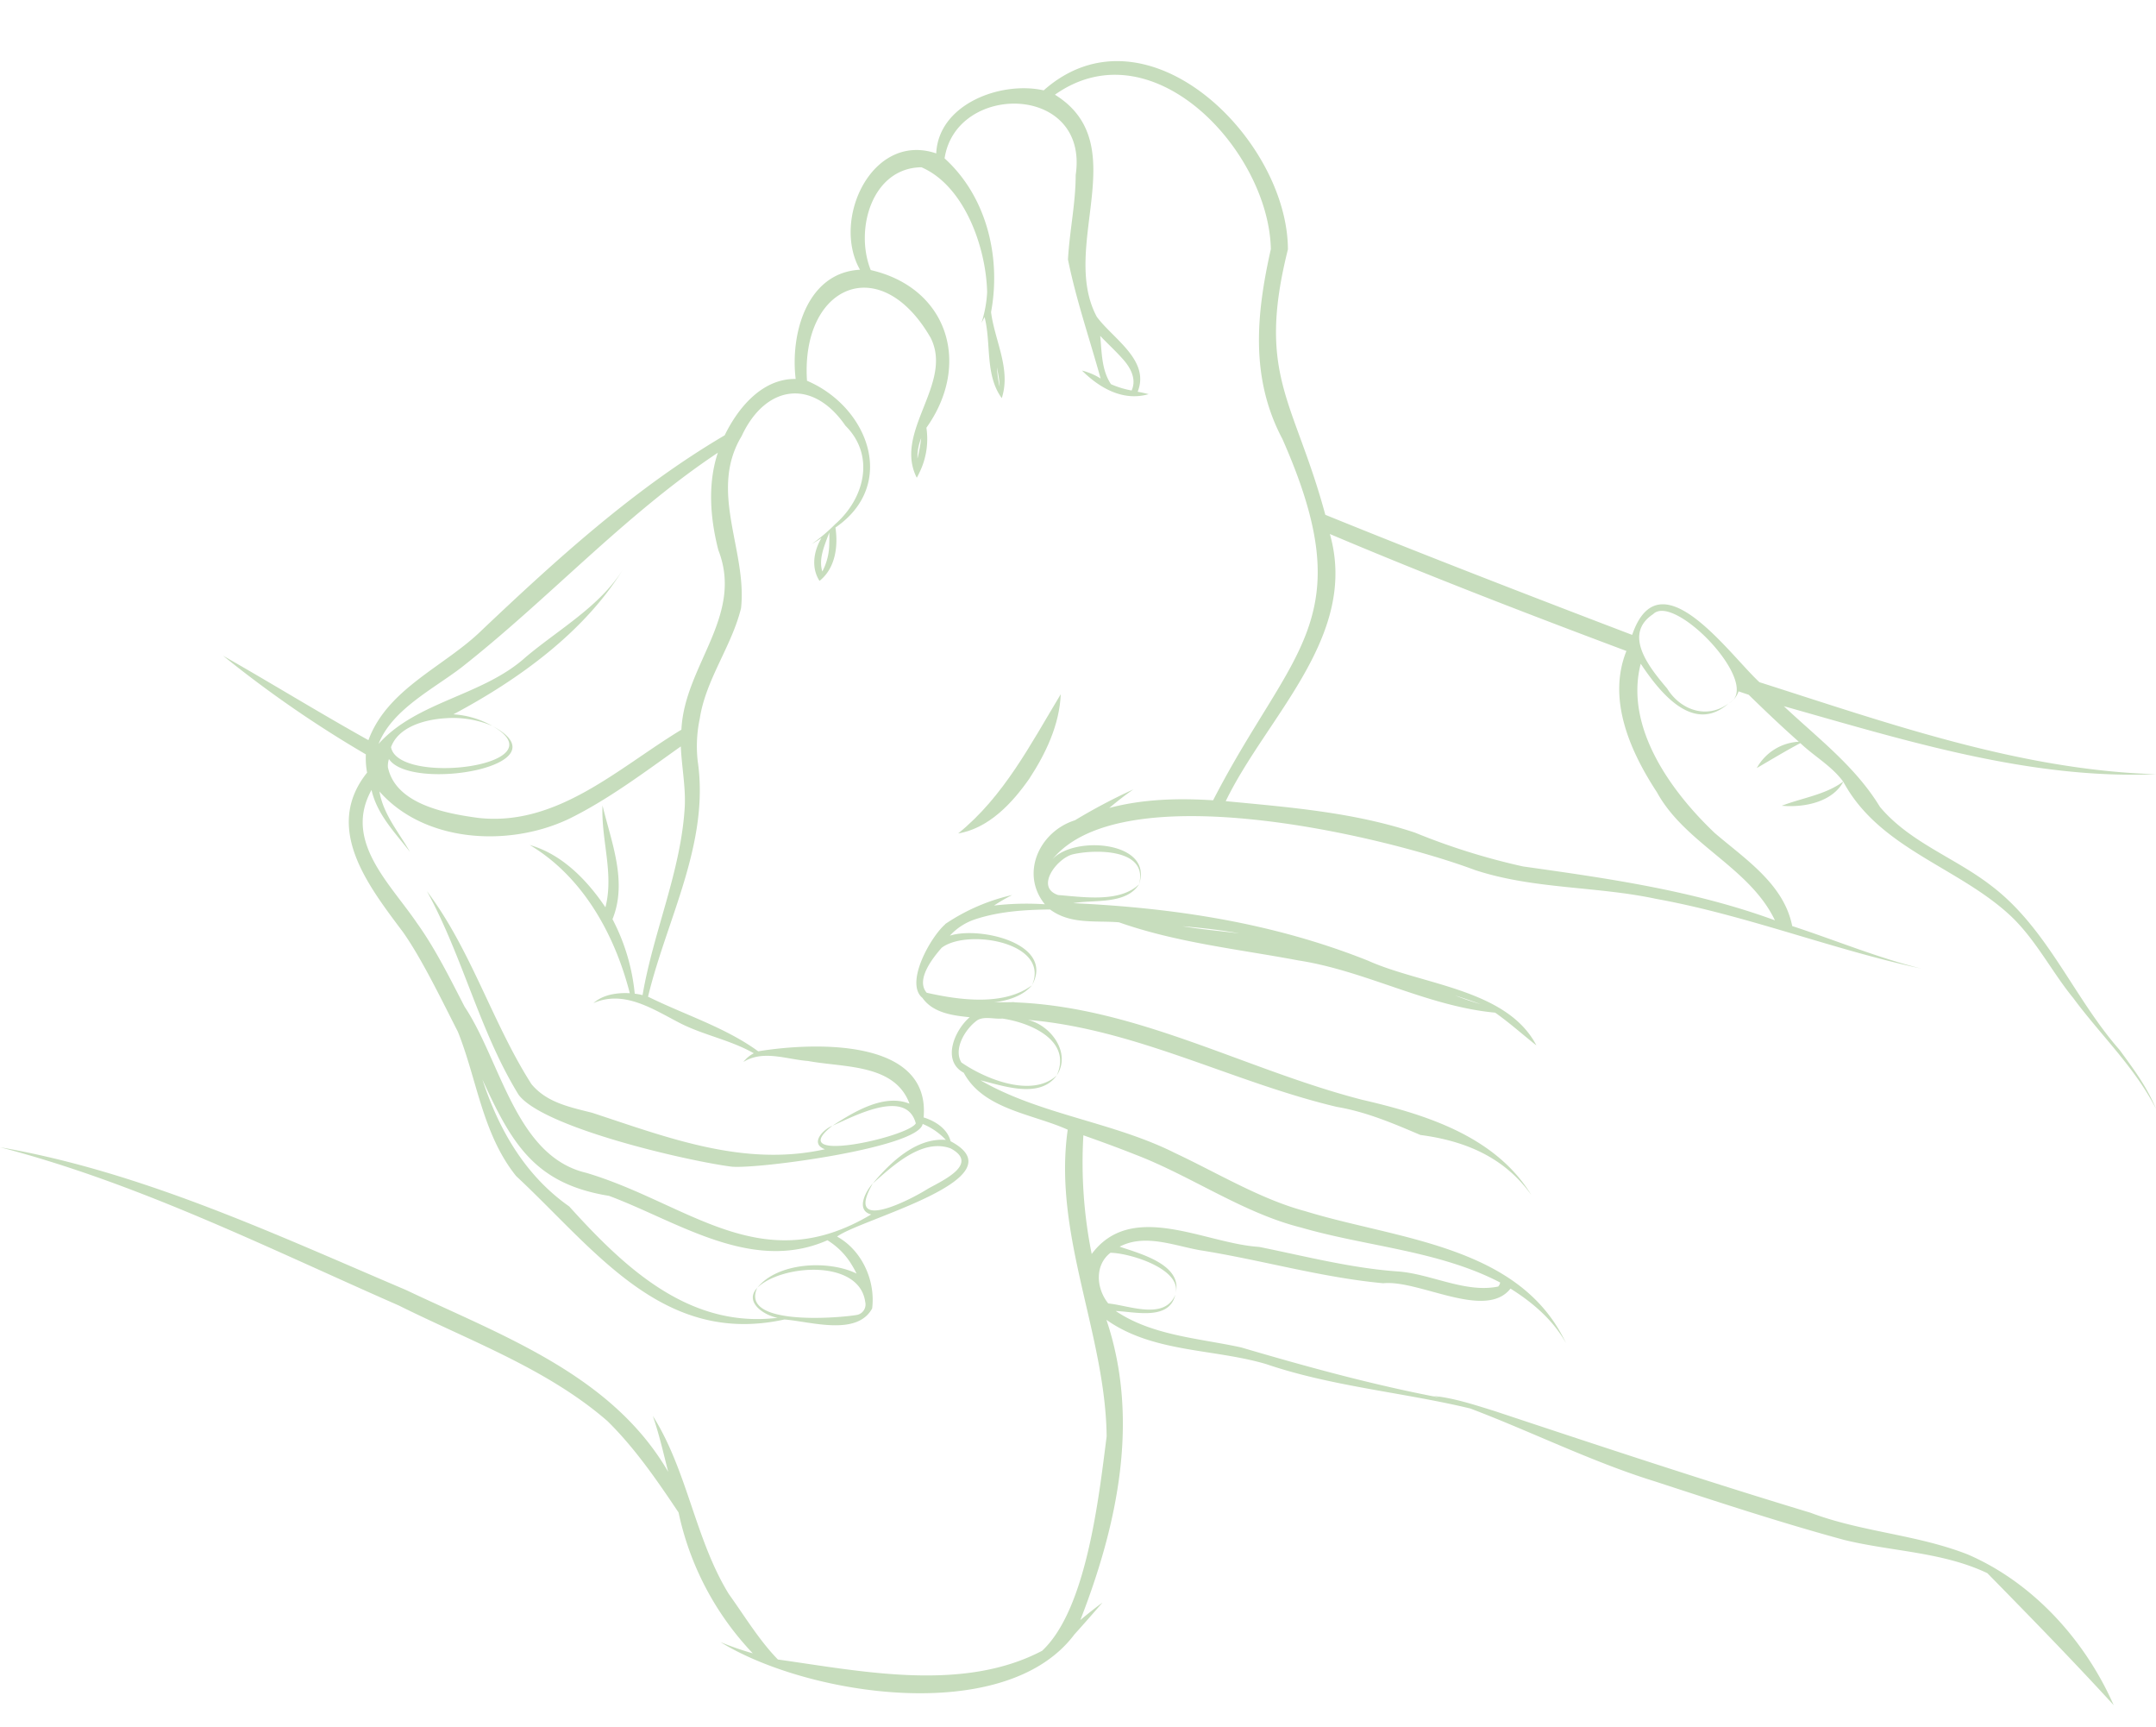 <?xml version="1.0" encoding="UTF-8" standalone="no"?><svg xmlns="http://www.w3.org/2000/svg" xmlns:xlink="http://www.w3.org/1999/xlink" fill="#c7ddbd" height="395.6" preserveAspectRatio="xMidYMid meet" version="1" viewBox="0.0 -14.0 494.0 395.6" width="494" zoomAndPan="magnify"><g id="change1_1"><path d="M485.664,226.506c-10.566-12.004-16.492-27.838-29.41-37.618-8.339-6.46-18.65-9.89-25.502-18.053-5.636-9.268-14.16-15.675-22.027-23.07,27.685,7.797,56.233,16.812,85.275,15.582-31.199-.948-61.362-11.678-90.865-21.081-7.048-6.513-22.89-29.158-29.16-10.833-22.411-8.548-48.169-18.505-70.307-27.512-7.098-26.263-15.827-31.85-8.568-60.808-.109-25.446-32.547-57.145-55.964-36.414-9.736-2.19-24.104,3.091-24.62,14.443-14.666-4.99-24.059,15.103-17.464,26.64-12.237.67-15.997,14.774-14.742,25.024-7.669-.113-13.206,6.61-16.268,12.908-20.634,12.144-38.32,28.238-55.597,44.597-8.467,8.331-21.643,13.321-26.027,25.234-11.221-6.249-22.127-12.982-33.304-19.338A263.584,263.584,0,0,0,83.829,158.8a18.068,18.068,0,0,0,.283,4.184c-10.177,12.721.386,26.039,8.225,36.526,4.339,6.126,9.104,16.051,12.567,22.803,4.399,10.928,5.618,23.455,13.362,33.085,18.064,16.819,33.57,38.982,61.461,32.852,0,.008,0,.008.008,0,6.007.472,16.601,3.88,20.098-2.527.8-6.378-2.335-13.317-8.03-16.464,5.334-4.028,42.194-13.271,26.01-21.834-.725-2.866-3.532-4.645-6.187-5.461,1.623-18.411-25.736-17.144-37.9-15.145-7.564-5.505-16.875-8.37-25.242-12.512,4.294-17.814,14.139-35.117,11.381-53.95a30.678,30.678,0,0,1,.477-9.782c1.396-8.987,7.283-16.478,9.451-25.25,1.439-13.246-7.505-26.772.138-39.427,5.457-11.773,16.251-13.324,23.787-2.381,6.887,6.854,4.37,16.708-2.399,22.592v.008a39.764,39.764,0,0,1-5.38,4.532c.775-.444,1.543-.921,2.286-1.422-1.753,2.926-2.44,6.761-.452,9.83,3.637-2.879,4.297-7.909,3.651-12.213,14.354-9.883,7.433-27.699-6.519-33.627-1.43-21.778,16.756-29.902,28.329-9.846,5.292,10.5-8.572,21.474-3.175,32.067.194-.339.372-.695.541-1.05a17.434,17.434,0,0,0,1.664-10.404c10.319-14.48,5.053-32.016-12.755-36.123-3.726-9.269.266-23.406,11.624-23.547,9.862,4.272,14.81,18.351,15.048,28.603a26.977,26.977,0,0,1-1.3,7.036c.25-.436.493-.872.711-1.325,1.568,6.039.05,13.256,3.942,18.57,2.165-6.638-1.638-13.198-2.456-19.701,2.315-12.383-.901-26.385-10.646-35.218,2.626-17.463,33.127-17.13,30.039,3.796-.005,6.511-1.411,12.88-1.768,19.37,1.87,9.242,4.97,18.206,7.48,27.262a14.617,14.617,0,0,0-4.273-1.825c4.033,3.999,9.417,7.107,15.275,5.404-.848-.226-1.688-.396-2.512-.557,2.895-7.232-5.708-12.154-9.37-17.173C242.658,42.405,260.022,19.025,241.713,7.693c22.41-15.842,49.023,12.912,49.475,35.371-3.327,14.791-4.788,29.485,2.652,43.498,18.376,41.595,2.119,47.804-15.883,82.755-7.928-.499-16.044-.311-23.797,1.761,1.793-1.494,3.619-2.948,5.557-4.265a131.574,131.574,0,0,0-13.417,7.084c-8.112,2.541-12.614,12.161-6.898,19.241a64.411,64.411,0,0,0-11.64.291,37.285,37.285,0,0,1,4.168-2.415,45.272,45.272,0,0,0-15.396,6.68l.032.04c-3.25,2.773-9.358,13.443-5.202,16.858,2.457,3.49,7.078,4.04,10.824,4.418-3.437,2.927-6.498,9.951-1.381,12.714.008,0,.008.008.016.008,4.497,8.423,15.852,9.423,23.821,13.045-3.416,24.046,8.651,46.677,8.919,70.251-1.785,13.911-4.58,39.615-14.789,49.113-18.121,9.502-41.058,4.739-60.535,1.994-4.323-4.433-7.642-9.985-11.244-14.992-7.723-12.53-9.485-28.283-17.423-40.816,1.42,4.044,2.468,8.661,3.53,12.819-12.896-22.228-38.043-31.181-60.081-41.656C62.815,268.645,32.55,254.427,0,248.792c31.813,8.262,61.42,23.119,91.398,36.26,16.194,8.073,33.991,14.484,47.763,26.446,6.325,6.208,11.382,13.598,16.316,20.954a66.949,66.949,0,0,0,17.011,32.27,67.043,67.043,0,0,1-7.407-2.577c19.8,12.231,65.172,19.373,81.058-1.704v-.008c2.193-2.425,4.319-4.86,6.47-7.335-1.737,1.268-3.417,2.617-5.065,3.99,8.512-21.848,13.663-45.924,5.969-68.764,10.706,7.57,24.525,6.566,36.64,10.154,14.984,5.113,31.492,6.484,46.737,10.161,13.979,5.291,27.935,12.257,42.221,16.673,14.394,4.694,28.764,9.438,43.385,13.416,10.976,2.695,22.544,2.724,32.868,7.633,9.495,9.679,19.772,20.199,28.942,30.234-6.516-14.818-18.429-28.044-33.433-34.524-11.738-4.601-24.311-5.123-36.034-9.556-24.031-7.259-48.625-15.403-72.383-23.295-4.622-1.425-9.287-2.992-14.12-3.474.525.113,1.05.243,1.567.396-15.437-2.939-30.445-7.063-45.525-11.496-9.665-2.113-20.369-2.699-28.732-8.343,4.437.17,12.229,2.259,13.648-3.693-2.503,5.854-10.569,2.424-15.358,1.965-2.736-3.374-3.193-8.747.505-11.607,4.299.036,16.72,3.722,14.853,9.642,2.045-6.816-7.878-9.382-12.752-11.043,5.812-3.03,12.426-.233,18.482.827,14.03,2.222,27.718,6.234,41.914,7.553,8.228-.836,23.4,8.526,29.16,1.227,5.07,3.164,9.793,7.212,12.722,12.504-10.584-22.533-38.778-23.76-59.806-30.259-10.104-2.684-20.291-8.858-29.758-13.287-14.192-7.144-30.936-8.773-44.596-16.672,5.361,1.298,13.582,4.296,17.472-1.115-5.65,5.2-16.367.825-21.858-2.981v-.008c-1.91-3.167,1.027-7.842,3.723-9.701,1.622-.907,3.872-.167,5.663-.34,6.38.911,16.054,5.007,12.472,13.029,3.388-5.111-1.319-11.499-6.624-12.73,24.71,2.082,46.9,14.259,70.768,19.927,6.79,1.153,12.881,3.753,19.176,6.439,10.134,1.334,19.179,5.013,25.437,13.771-8.244-13.492-24.231-18.47-38.789-21.834-26.748-6.882-51.776-21.356-79.871-22.327.137-.032.267-.057.404-.081-1.191.123-3.614.054-4.838.089,3.15-.395,6.559-1.431,8.675-3.917-6.512,4.849-16.773,3.382-24.136,1.722-2.552-2.948,1.302-7.867,3.401-10.268v-.008c5.8-4.494,24.984-1.309,20.735,8.554,5.276-9.58-12.048-13.542-18.829-11.349a13.591,13.591,0,0,1,5.986-3.812c5.432-1.763,11.234-2.129,16.971-2.189,4.687,3.484,10.453,2.492,15.792,2.941,13.307,4.681,27.396,6.146,41.163,8.739,15.387,2.382,29.503,10.511,45.032,11.955,3.306,2.325,6.23,4.97,9.451,7.504-6.768-12.961-26.159-13.826-38.578-19.412-21.717-8.664-44.387-12.095-67.57-13.173,4.856-.866,12.091.398,15.097-4.322-4.434,4.261-12.816,2.897-18.546,2.457-5.397-1.815-.128-8.516,3.408-9.331,5.121-1.186,17.321-1.284,15.138,6.874,3.421-9.918-15.173-11.29-19.944-5.598,15.824-19.749,75.858-5.551,96.906,2.326,13.436,4.43,27.778,3.667,41.511,6.607,20.65,3.729,40.317,11.576,60.784,15.978-10.087-2.511-19.721-6.518-29.596-9.75-1.899-9.623-10.807-15.351-17.73-21.293-10.06-9.539-20.742-24.288-16.979-38.796,4.335,6.514,12.024,16.262,20.129,9.095-4.952,3.676-11.01,1.545-14.071-3.409-3.882-4.589-10.342-12.343-3.207-17.051,4.959-4.971,25.375,16.405,17.278,20.461a4.948,4.948,0,0,0,2.286-2.771c.77.265,1.539.532,2.318.783,3.759,3.666,7.554,7.283,11.486,10.759h0a11.694,11.694,0,0,0-9.627,6.03c3.372-1.959,6.542-3.896,9.985-5.711,3.172,3.033,7.145,5.2,9.809,8.814-4.073,3.036-9.412,3.72-14.066,5.533,4.97.452,11.519-.76,14.094-5.504,8.286,15.388,26.357,19.506,38.392,30.773,5.748,5.454,9.324,12.691,14.305,18.789,6.27,8.483,14.155,15.911,18.95,25.38C492.015,235.086,488.785,230.765,485.664,226.506ZM195.227,275.844a20.17,20.17,0,0,1,1.026,1.882c-6.401-3.132-18.051-2.62-22.746,3.263,5.529-5.37,23.384-6.659,24.742,3.239.008,0,0,.008,0,.008a2.441,2.441,0,0,1-1.971,2.981c0,.008-.008.008-.016,0-4.664.773-26.75,2.458-22.755-6.228-3.101,3.282,1.616,6.337,4.661,6.874-20.386,2.489-35.162-11.611-47.746-25.511-10.063-7.063-16.112-17.526-19.888-29.069,6.705,14.644,11.956,23.896,29.008,26.646,15.656,5.822,32.693,17.819,50.047,10.171A16.7,16.7,0,0,1,195.227,275.844Zm-38.32-105.235c-.81,14.864-7.196,28.732-9.677,43.336a14.355,14.355,0,0,0-1.793-.323,46.382,46.382,0,0,0-5.097-17.068c3.473-8.594-.246-17.586-2.286-26.042-.357,7.807,2.668,15.62.662,23.32-4.177-6.224-9.958-12.175-17.343-14.273,12.187,7.254,19.491,20.525,22.932,33.95-2.885-.156-6.134.305-8.336,2.27,7.12-3.154,13.936,1.574,20.121,4.726,5.4,2.675,11.356,3.758,16.632,6.761a7.089,7.089,0,0,0-2.383,1.995c4.535-2.836,9.915-.581,14.806-.226,8.229,1.539,19.86.6,23.247,9.782-5.862-2.369-12.79,1.907-17.658,5.048,4.945-2.156,16.922-8.655,19.104-.542-1.691,3.145-30.604,9.586-19.104.542-2.137.835-5.277,4.101-1.712,5.388-18.556,4.112-35.901-2.621-53.336-8.353-5.254-1.32-10.462-2.379-13.926-6.582-8.923-13.951-13.82-30.797-23.942-44.184,8.208,14.916,12.034,32.05,20.993,46.608,5.518,7.53,38.455,15.16,48.789,16.496,6.017.609,42.932-4.342,43.805-9.784a15.087,15.087,0,0,1,5.315,3.659c-6.778-.543-12.716,5.139-16.737,9.976,4.608-4.063,11.341-10.418,17.843-8.029,0,.008.008.016.008.024v-.016c6.556,3.531-1.686,7.278-5.162,9.2-4.384,2.78-19.326,10.322-12.69-1.179-1.656,1.746-3.965,6.181-.372,7.1-25.252,15.069-41.823-2.549-65.283-9.534-16.155-3.785-19.541-25.528-27.861-38.034-3.319-6.424-6.76-13.398-10.984-19.258-6.184-9.09-16.848-18.75-10.355-30.412,1.295,5.684,5.392,9.765,8.813,14.2-2.604-4.596-6.086-8.532-7.003-13.853,10.392,11.775,29.626,12.749,43.239,6.366,9.024-4.372,17.684-10.917,25.816-16.681C156.181,161.42,157.102,166.197,156.907,170.61Zm7.69-58.587c5.896,15.105-7.792,26.439-8.465,41.123-14.426,8.727-28.442,22.225-46.535,20.21-7.467-1.01-18.975-3.131-20.727-11.656.016-.016.032-.024.048-.04a.169.169,0,0,1-.048-.032,5.326,5.326,0,0,1,.25-1.761c5.046,7.645,40.817,1.55,23.7-7.577,15.78,9.099-21.643,13.812-23.223,4.847,1.748-4.738,7.864-6.329,12.496-6.616a23.184,23.184,0,0,1,10.727,1.769,20.842,20.842,0,0,0-8.926-2.665c14.948-7.954,30.13-18.887,39.039-33.506-5.32,8.734-14.845,13.966-22.504,20.428C110.591,145.431,95.535,146.59,86.737,156.401c3.127-7.893,12.484-12.524,18.958-17.48,20.144-15.831,37.356-34.947,58.781-49.217C162.082,96.908,162.754,104.87,164.597,112.023Zm25.412-1.51a13.82,13.82,0,0,1-1.591,6.397c-.929-2.987.582-6.099,1.591-8.942Q190.057,109.252,190.009,110.512Zm20.549-21.01c-.105.509-.21,1.018-.339,1.535a11.303,11.303,0,0,1,.848-4.653C210.946,87.427,210.768,88.469,210.558,89.502ZM228.918,72.992c.065.541.113,1.082.129,1.616a28.259,28.259,0,0,1-.622-4.443C228.628,71.11,228.781,72.055,228.918,72.992Zm28.239-4.863c1.842,1.977,3.324,4.683,2.132,7.318a20.842,20.842,0,0,1-4.742-1.446V73.994c-2.167-3.272-2.086-7.276-2.456-11.058C253.781,64.721,255.599,66.368,257.158,68.129ZM260.114,250.472c12.713,4.844,24.68,13.383,37.989,16.713,15.098,4.38,31.545,5.276,45.63,12.593a1.834,1.834,0,0,1-.452.921c-7.427,1.548-15.26-2.826-22.795-3.44-10.821-.739-21.341-3.491-31.995-5.639-12.343-.746-29.115-10.784-38.352,1.632a106.085,106.085,0,0,1-1.906-27.197C252.23,247.476,256.204,248.913,260.114,250.472Zm79.201-34.443a60.925,60.925,0,0,1-5.945-2.019C335.365,214.648,337.344,215.327,339.315,216.03Zm-66.89-17.73c3.889.356,7.727.811,11.535,1.502-4.379-.539-8.744-.911-12.981-1.624C271.463,198.211,271.94,198.251,272.424,198.299Zm107.214-30.84c6.512,11.901,21.232,17.174,27.044,29.354-18.66-6.841-38.184-9.584-57.715-12.341a152.353,152.353,0,0,1-24.766-7.748c-14.028-4.665-28.768-5.805-43.352-7.205,9.359-19.373,30.529-37.769,23.861-61.196,22.111,9.368,45.446,18.364,67.949,26.793C368.192,146.217,373.556,158.172,379.638,167.459Z"/></g><g id="change1_2"><path d="M235.855,164.353c3.777-5.771,6.909-12.356,7.193-19.334-6.871,11.376-13.022,23.422-23.513,31.899C226.58,175.728,231.951,169.952,235.855,164.353Z"/></g></svg>